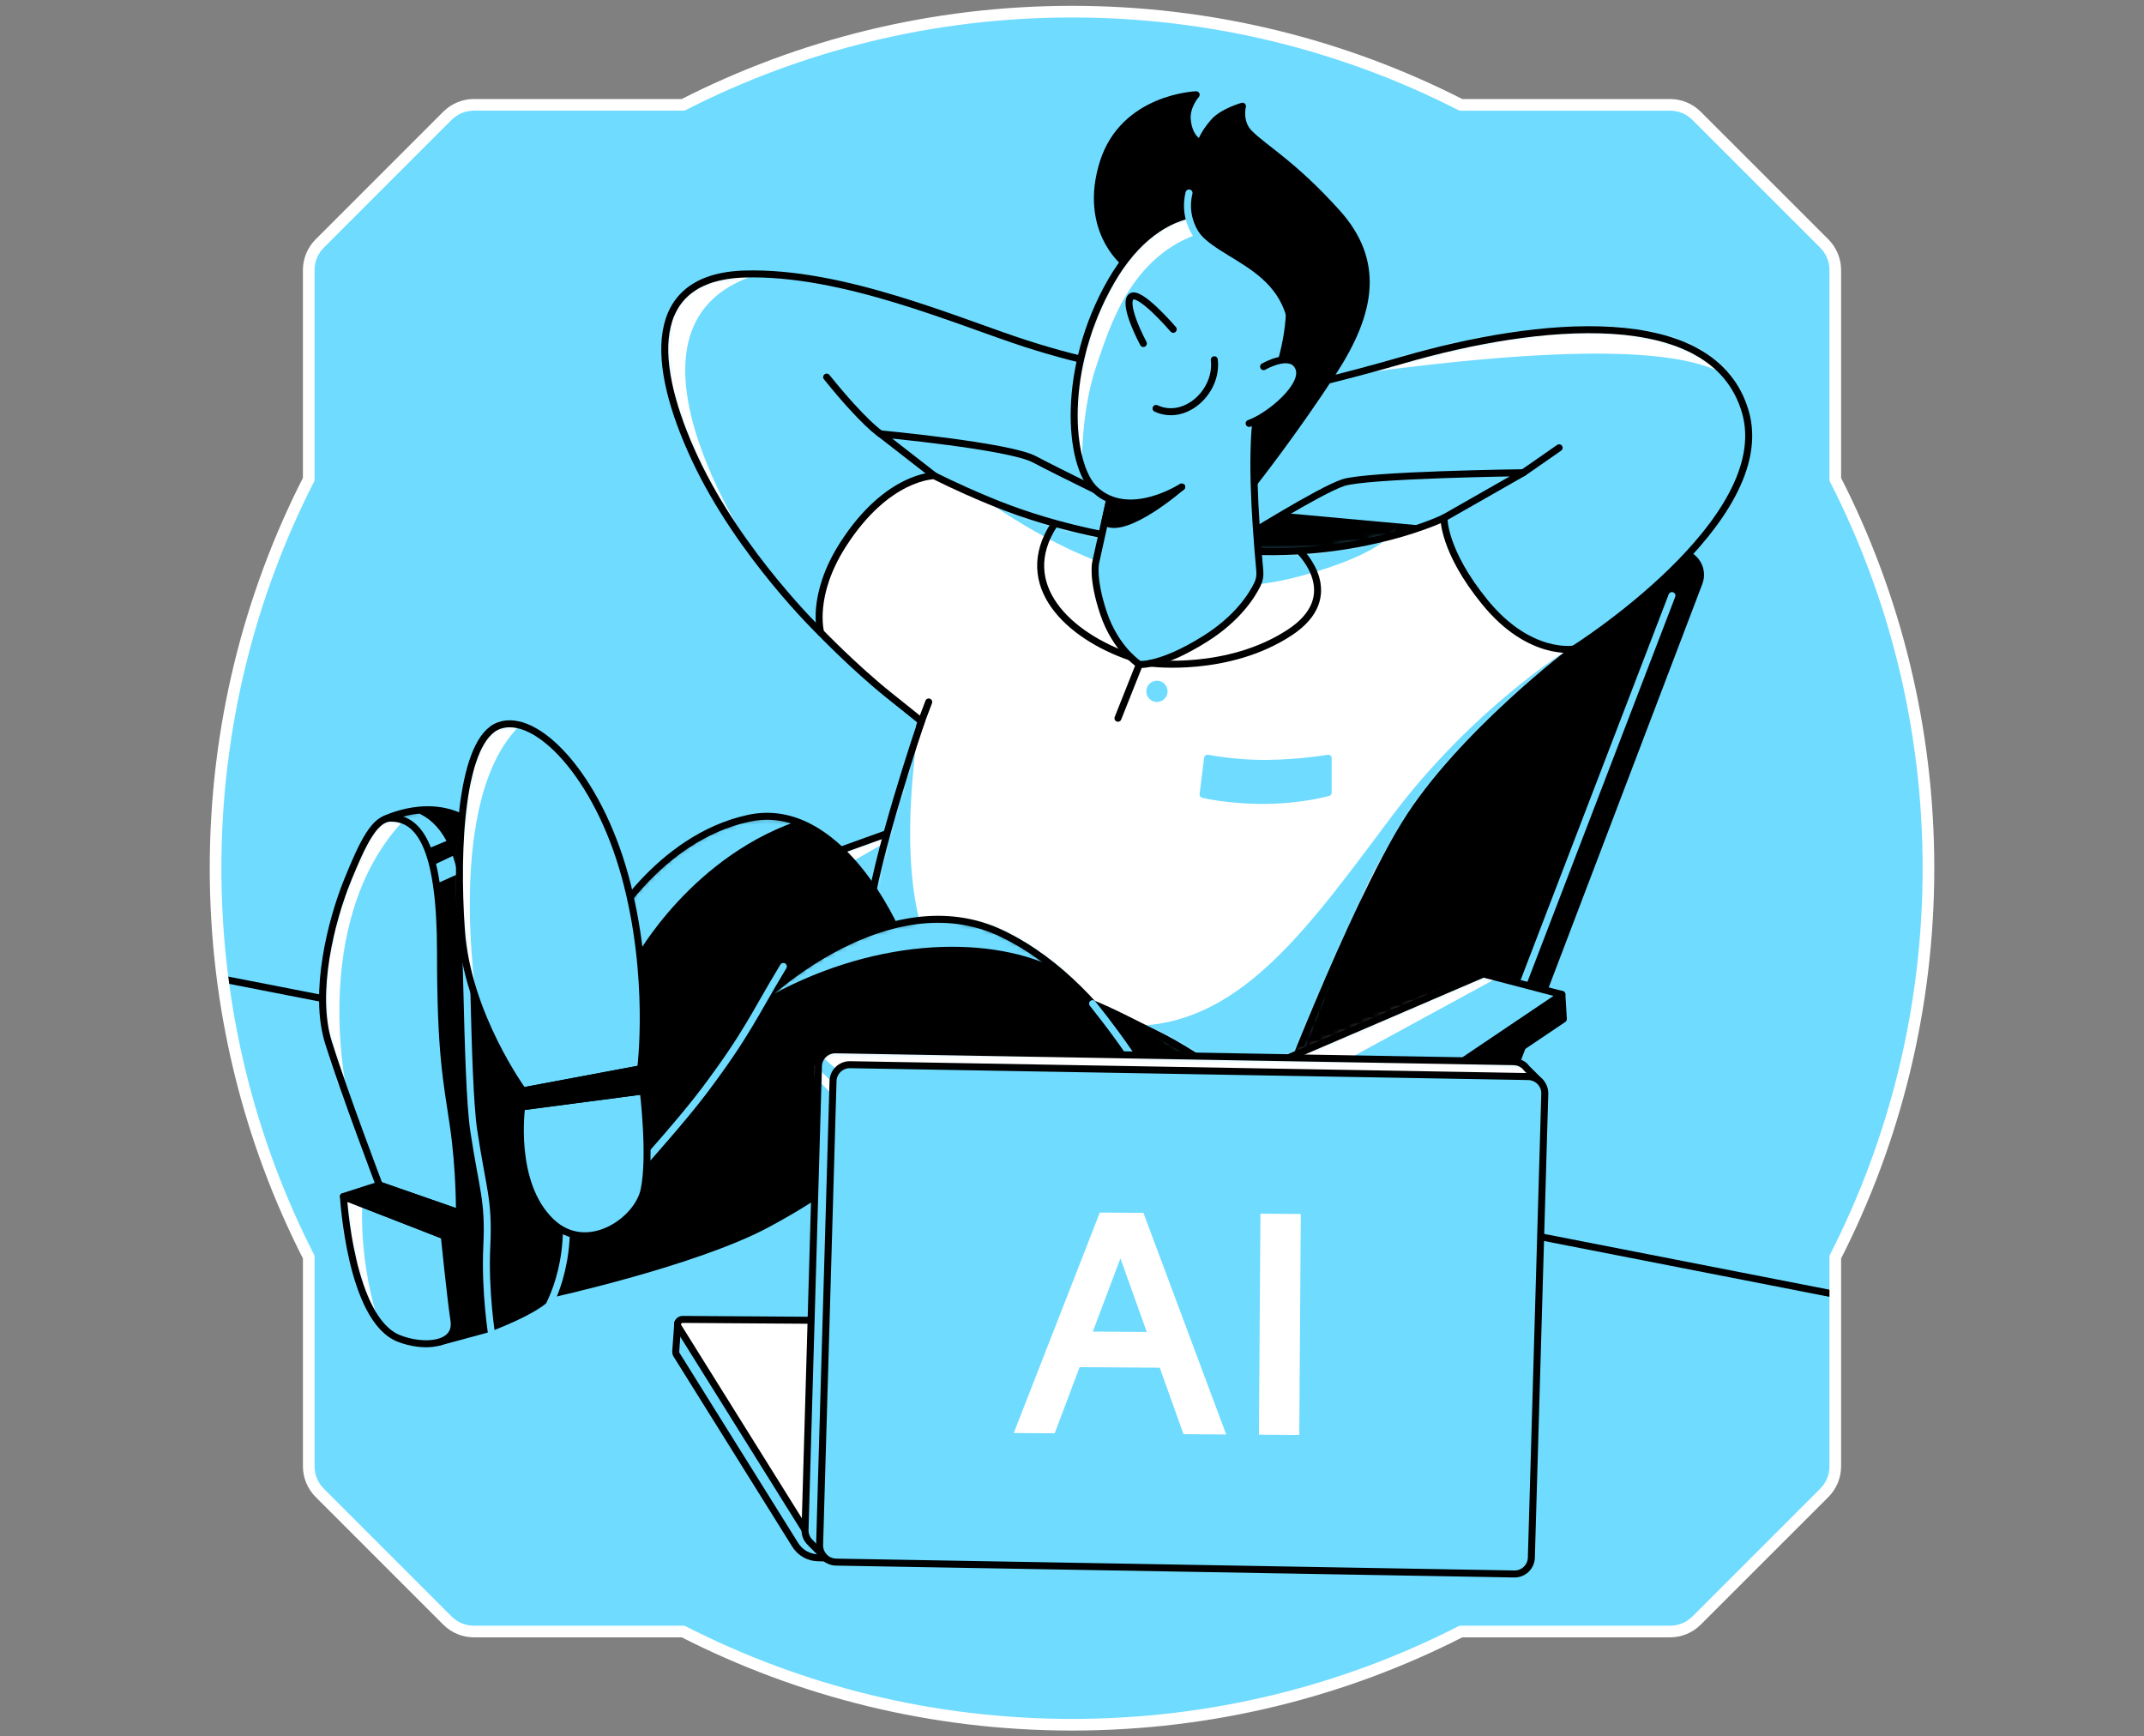 <svg width="368" height="298" viewBox="0 0 368 298" fill="none" xmlns="http://www.w3.org/2000/svg">
<rect x="0" y="0" width="368" height="298" fill="#808080" stroke="none"/>
<path d="M52.996 215.743V251.652C52.996 253.361 53.673 254.996 54.878 256.201L76.799 278.122C78.008 279.327 79.642 280.004 81.348 280.004H117.257C137.289 290.228 159.967 296 184.002 296C208.037 296 230.718 290.232 250.747 280.004H286.656C288.365 280.004 289.996 279.327 291.204 278.122L313.13 256.201C314.334 254.996 315.011 253.358 315.011 251.652V215.743C325.235 195.714 331.004 173.03 331.004 148.998C331.004 124.967 325.239 102.286 315.011 82.257V46.344C315.011 44.642 314.331 43.004 313.13 41.799L291.204 19.878C290 18.673 288.365 17.996 286.656 17.996H250.747C230.714 7.768 208.033 2 183.998 2C159.963 2 137.289 7.768 117.253 17.992H81.344C79.639 17.992 78.004 18.669 76.796 19.874L54.874 41.795C53.669 43 52.992 44.639 52.992 46.341V82.253C42.772 102.286 37 124.967 37 148.998C37 173.03 42.772 195.714 52.996 215.743Z" fill="#6EDBFF"/>
<mask id="mask0_10274_410" style="mask-type:luminance" maskUnits="userSpaceOnUse" x="37" y="2" width="295" height="294">
<path d="M52.996 215.743V251.652C52.996 253.361 53.673 254.996 54.878 256.201L76.799 278.122C78.008 279.327 79.642 280.004 81.348 280.004H117.257C137.289 290.228 159.967 296 184.002 296C208.037 296 230.718 290.232 250.747 280.004H286.656C288.365 280.004 289.996 279.327 291.204 278.122L313.13 256.201C314.334 254.996 315.011 253.358 315.011 251.652V215.743C325.235 195.714 331.004 173.03 331.004 148.998C331.004 124.967 325.239 102.286 315.011 82.257V46.344C315.011 44.642 314.331 43.004 313.13 41.799L291.204 19.878C290 18.673 288.365 17.996 286.656 17.996H250.747C230.714 7.768 208.033 2 183.998 2C159.963 2 137.289 7.768 117.253 17.992H81.344C79.639 17.992 78.004 18.669 76.796 19.874L54.874 41.795C53.669 43 52.992 44.639 52.992 46.341V82.253C42.772 102.286 37 124.967 37 148.998C37 173.03 42.772 195.714 52.996 215.743Z" fill="white"/>
</mask>
<g mask="url(#mask0_10274_410)">
<path d="M175.824 134.562L189.063 138.876L150.805 161.441L125.416 152.721L175.824 134.562Z" fill="#6EDBFF"/>
<mask id="mask1_10274_410" style="mask-type:luminance" maskUnits="userSpaceOnUse" x="125" y="134" width="65" height="28">
<path d="M175.824 134.562L189.063 138.876L150.805 161.441L125.416 152.721L175.824 134.562Z" fill="white"/>
</mask>
<g mask="url(#mask1_10274_410)">
<path d="M139.242 151.891L157.872 141.207H154.965L131.091 150.679L139.242 151.891Z" fill="white"/>
</g>
<path d="M175.824 134.562L189.063 138.876L150.805 161.441L125.416 152.721L175.824 134.562Z" stroke="black" stroke-width="1.2" stroke-linecap="round" stroke-linejoin="round"/>
<path d="M160.352 81.64L140.866 108.563C140.866 108.563 127.021 95.231 119.33 78.823C111.638 62.416 110.868 47.542 127.791 47.029C144.715 46.517 164.482 55.233 176.008 58.952C187.533 62.67 193.784 63.183 193.784 63.183L192.333 86.185C192.333 86.185 181.892 81.128 177.534 78.82C173.176 76.511 151.127 74.461 151.127 74.461L160.356 81.64H160.352Z" fill="#6EDBFF"/>
<mask id="mask2_10274_410" style="mask-type:luminance" maskUnits="userSpaceOnUse" x="114" y="47" width="80" height="62">
<path d="M160.352 81.64L140.866 108.563C140.866 108.563 127.021 95.231 119.33 78.823C111.638 62.416 110.868 47.542 127.791 47.029C144.715 46.517 164.482 55.233 176.008 58.952C187.533 62.67 193.784 63.183 193.784 63.183L192.333 86.185C192.333 86.185 181.892 81.128 177.534 78.82C173.176 76.511 151.127 74.461 151.127 74.461L160.356 81.64H160.352Z" fill="white"/>
</mask>
<g mask="url(#mask2_10274_410)">
<path d="M129.924 47.133C101.721 55.894 130.814 97.134 130.814 97.134C130.814 97.134 114.122 78.38 114.096 61.741C114.07 45.102 129.924 47.133 129.924 47.133Z" fill="white"/>
</g>
<path d="M160.352 81.64L140.866 108.563C140.866 108.563 127.021 95.231 119.33 78.823C111.638 62.416 110.868 47.542 127.791 47.029C144.715 46.517 164.482 55.233 176.008 58.952C187.533 62.67 193.784 63.183 193.784 63.183L192.333 86.185C192.333 86.185 181.892 81.128 177.534 78.82C173.176 76.511 151.127 74.461 151.127 74.461L160.356 81.64H160.352Z" stroke="black" stroke-width="1.2" stroke-linecap="round" stroke-linejoin="round"/>
<path d="M37 167.785L315.008 222.144" stroke="black" stroke-width="1.2" stroke-linecap="round" stroke-linejoin="round"/>
<path d="M207.27 87.449L288.417 94.856C290.931 95.084 292.529 97.651 291.631 100.007L255.471 194.966L173.767 187.615L207.27 87.449Z" fill="black" stroke="black" stroke-width="1.2" stroke-linecap="round" stroke-linejoin="round"/>
<path d="M286.977 102.215L251.08 195.715" stroke="#6EDBFF" stroke-width="1.2" stroke-linecap="round" stroke-linejoin="round"/>
<path d="M247.844 88.883C244.769 102.215 257.694 112.918 261.966 112.75C266.238 112.577 270.169 111.38 270.169 111.38C270.169 111.38 305.038 89.425 299.569 70.661C294.1 51.897 263.675 55.177 240.942 61.743C218.208 68.308 211.426 68.308 211.426 68.308L213.083 92.579C213.083 92.579 226.416 84.214 230.52 82.841C234.624 81.468 261.457 81.128 261.457 81.128L247.848 88.883H247.844Z" fill="#6EDBFF"/>
<mask id="mask3_10274_410" style="mask-type:luminance" maskUnits="userSpaceOnUse" x="211" y="56" width="90" height="57">
<path d="M247.844 88.883C244.769 102.215 257.694 112.918 261.966 112.75C266.238 112.577 270.169 111.38 270.169 111.38C270.169 111.38 305.038 89.425 299.569 70.661C294.1 51.897 263.675 55.177 240.942 61.743C218.208 68.308 211.426 68.308 211.426 68.308L213.083 92.579C213.083 92.579 226.416 84.214 230.52 82.841C234.624 81.468 261.457 81.128 261.457 81.128L247.848 88.883H247.844Z" fill="white"/>
</mask>
<g mask="url(#mask3_10274_410)">
<path d="M231.503 64.341C274.191 58.434 289.824 60.633 296.172 64.341C302.52 68.048 294.87 54.588 270.173 55.999C245.472 57.409 231.503 64.341 231.503 64.341Z" fill="white"/>
</g>
<path d="M247.844 88.883C244.769 102.215 257.694 112.918 261.966 112.75C266.238 112.577 270.169 111.38 270.169 111.38C270.169 111.38 305.038 89.425 299.569 70.661C294.1 51.897 263.675 55.177 240.942 61.743C218.208 68.308 211.426 68.308 211.426 68.308L213.083 92.579C213.083 92.579 226.416 84.214 230.52 82.841C234.624 81.468 261.457 81.128 261.457 81.128L247.848 88.883H247.844Z" stroke="black" stroke-width="1.2" stroke-linecap="round" stroke-linejoin="round"/>
<path d="M160.352 81.641C160.352 81.641 152.306 81.611 144.712 93.436C139.07 102.219 140.866 108.564 140.866 108.564C140.866 108.564 146.634 114.545 152.489 119.248C156.263 122.278 158.16 123.789 158.16 123.789C158.16 123.789 150.02 147.622 148.984 158.22C147.951 168.818 154.453 166.083 169.323 167.793C184.193 169.503 190.436 173.576 198.584 177.534C206.5 181.38 218.744 190.867 218.744 190.867C218.744 190.867 231.882 156.338 241.283 141.21C250.683 126.082 270.17 111.384 270.17 111.384C270.17 111.384 262.564 112.772 254.873 103.349C247.679 94.539 247.844 88.883 247.844 88.883C247.844 88.883 234.691 95.306 215.257 94.629C192.008 93.817 178.114 89.392 169.772 85.931C164.03 83.548 160.348 81.637 160.348 81.637L160.352 81.641Z" fill="white"/>
<mask id="mask4_10274_410" style="mask-type:luminance" maskUnits="userSpaceOnUse" x="140" y="81" width="131" height="110">
<path d="M160.352 81.641C160.352 81.641 152.306 81.611 144.712 93.436C139.07 102.219 140.866 108.564 140.866 108.564C140.866 108.564 146.634 114.545 152.489 119.248C156.263 122.278 158.16 123.789 158.16 123.789C158.16 123.789 150.02 147.622 148.984 158.22C147.951 168.818 154.453 166.083 169.323 167.793C184.193 169.503 190.436 173.576 198.584 177.534C206.5 181.38 218.744 190.867 218.744 190.867C218.744 190.867 231.882 156.338 241.283 141.21C250.683 126.082 270.17 111.384 270.17 111.384C270.17 111.384 262.564 112.772 254.873 103.349C247.679 94.539 247.844 88.883 247.844 88.883C247.844 88.883 234.691 95.306 215.257 94.629C192.008 93.817 178.114 89.392 169.772 85.931C164.03 83.548 160.348 81.637 160.348 81.637L160.352 81.641Z" fill="white"/>
</mask>
<g mask="url(#mask4_10274_410)">
<path d="M195.561 176.028C213.424 175.31 225.047 158.547 238.892 140.093C252.737 121.64 269.028 111.543 269.028 111.543C269.028 111.543 240.568 133.569 232.297 157.773C224.022 181.976 218.553 192.574 218.553 192.574L195.561 176.028Z" fill="#6EDBFF"/>
<path d="M157.58 125.414C153.989 150.542 158.642 160.44 158.642 160.44L147.274 157.773L157.58 125.418V125.414Z" fill="#6EDBFF"/>
<path d="M168.62 85.449C188.353 99.414 206.59 103.345 223.083 98.901C239.577 94.457 239.917 89.998 239.917 89.998L168.62 85.445V85.449Z" fill="#6EDBFF"/>
</g>
<path d="M160.352 81.641C160.352 81.641 152.306 81.611 144.712 93.436C139.07 102.219 140.866 108.564 140.866 108.564C140.866 108.564 146.634 114.545 152.489 119.248C156.263 122.278 158.16 123.789 158.16 123.789C158.16 123.789 150.02 147.622 148.984 158.22C147.951 168.818 154.453 166.083 169.323 167.793C184.193 169.503 190.436 173.576 198.584 177.534C206.5 181.38 218.744 190.867 218.744 190.867C218.744 190.867 231.882 156.338 241.283 141.21C250.683 126.082 270.17 111.384 270.17 111.384C270.17 111.384 262.564 112.772 254.873 103.349C247.679 94.539 247.844 88.883 247.844 88.883C247.844 88.883 234.691 95.306 215.257 94.629C192.008 93.817 178.114 89.392 169.772 85.931C164.03 83.548 160.348 81.637 160.348 81.637L160.352 81.641Z" stroke="black" stroke-width="1.2" stroke-linecap="round" stroke-linejoin="round"/>
<path d="M215.261 82.842C215.261 82.842 222.14 74.118 228.806 63.864C235.473 53.607 237.01 44.864 229.491 36.504C221.972 28.143 216.903 25.39 214.408 22.842C212.549 20.945 213.256 18.226 213.256 18.226C213.256 18.226 209.923 19.18 208.426 20.833C206.567 22.883 206.077 24.552 206.077 24.552C206.077 24.552 204.132 23.953 203.791 20.62C203.544 18.215 205.31 16.262 205.31 16.262C205.31 16.262 192.838 16.688 189.333 27.971C185.827 39.253 192.879 44.969 192.879 44.969L215.268 82.842H215.261Z" fill="black" stroke="black" stroke-width="1.2" stroke-linecap="round" stroke-linejoin="round"/>
<path d="M195.561 114.031C195.561 114.031 191.491 111.45 189.407 105.228C187.38 99.172 188.076 96.482 188.076 96.482L191.289 81.983L215.807 70.102C214.73 77.512 215.287 87.471 216.237 98.038C216.304 98.798 216.177 99.561 215.844 100.246C214.92 102.157 212.481 106.085 206.93 109.587C199.246 114.431 195.561 114.031 195.561 114.031Z" fill="#6EDBFF" stroke="black" stroke-width="1.2" stroke-linecap="round" stroke-linejoin="round"/>
<path d="M189.64 89.6C193.235 91.93 202.83 83.543 202.83 83.543L190.523 85.627L189.643 89.6H189.64Z" fill="black" stroke="black" stroke-width="1.2" stroke-linecap="round" stroke-linejoin="round"/>
<path d="M202.826 83.565C202.826 83.565 193.78 89.461 187.956 84.037C183.343 79.739 182.143 63.185 190.69 48.311C199.238 33.441 212.275 34.156 218.208 41.986C226.244 52.583 216.327 71.385 216.327 71.385" fill="#6EDBFF"/>
<mask id="mask5_10274_410" style="mask-type:luminance" maskUnits="userSpaceOnUse" x="184" y="36" width="38" height="51">
<path d="M202.826 83.565C202.826 83.565 193.78 89.461 187.956 84.037C183.343 79.739 182.143 63.185 190.69 48.311C199.238 33.441 212.275 34.156 218.208 41.986C226.244 52.583 216.327 71.385 216.327 71.385" fill="white"/>
</mask>
<g mask="url(#mask5_10274_410)">
<path d="M206.515 39.88C193.96 43.594 190.335 56.661 188.352 62.284C185.393 70.663 185.726 80.307 185.726 80.307C185.726 80.307 181.836 72.841 186.931 56.583C192.741 38.054 204.932 36.715 204.932 36.715L206.515 39.88Z" fill="white"/>
</g>
<path d="M202.826 83.565C202.826 83.565 193.78 89.461 187.956 84.037C183.343 79.739 182.143 63.185 190.69 48.311C199.238 33.441 212.275 34.156 218.208 41.986C226.244 52.583 216.327 71.385 216.327 71.385" stroke="black" stroke-width="1.2" stroke-linecap="round" stroke-linejoin="round"/>
<path d="M216.884 62.923C216.884 62.923 221.736 60.102 222.934 63.181C224.131 66.256 217.823 71.471 214.404 72.668" fill="#6EDBFF"/>
<path d="M216.884 62.923C216.884 62.923 221.736 60.102 222.934 63.181C224.131 66.256 217.823 71.471 214.404 72.668" stroke="black" stroke-width="1.2" stroke-linecap="round" stroke-linejoin="round"/>
<path d="M201.375 56.515C201.375 56.515 195.348 49.463 194.069 51.001C192.786 52.538 196.25 58.95 196.25 58.95" fill="#6EDBFF"/>
<path d="M201.375 56.515C201.375 56.515 195.348 49.463 194.069 51.001C192.786 52.538 196.25 58.95 196.25 58.95" stroke="black" stroke-width="1.2" stroke-linecap="round" stroke-linejoin="round"/>
<path d="M208.426 61.742C209.066 67.204 203.425 72.407 198.427 70.099Z" fill="#6EDBFF"/>
<path d="M208.426 61.742C209.066 67.204 203.425 72.407 198.427 70.099" stroke="black" stroke-width="1.2" stroke-linecap="round" stroke-linejoin="round"/>
<path d="M205.093 34.078C202.864 43.438 218.04 42.667 221.351 54.077C224.288 64.189 228.384 45.742 223.083 40.486C217.782 35.23 205.089 34.078 205.089 34.078H205.093Z" fill="black" stroke="black" stroke-width="1.2" stroke-linecap="round" stroke-linejoin="round"/>
<path d="M204.087 33.117C202.863 38.096 206.204 41.385 206.204 41.385" stroke="#6EDBFF" stroke-width="1.2" stroke-linecap="round" stroke-linejoin="round"/>
<path d="M141.891 64.719C148.299 72.668 151.119 74.46 151.119 74.46Z" fill="#6EDBFF"/>
<path d="M141.891 64.719C148.299 72.668 151.119 74.46 151.119 74.46" stroke="black" stroke-width="1.2" stroke-linecap="round" stroke-linejoin="round"/>
<path d="M267.611 76.852C262.826 80.196 261.457 81.124 261.457 81.124Z" fill="#6EDBFF"/>
<path d="M267.611 76.852C262.826 80.196 261.457 81.124 261.457 81.124" stroke="black" stroke-width="1.2" stroke-linecap="round" stroke-linejoin="round"/>
<path d="M191.888 123.264L195.561 114.031" stroke="black" stroke-width="1.2" stroke-linecap="round" stroke-linejoin="round"/>
<path d="M180.949 90.004C174.107 100.445 183.512 109.168 194.024 112.752" stroke="black" stroke-width="1.2" stroke-linecap="round" stroke-linejoin="round"/>
<path d="M197.578 113.814C197.578 113.814 210.768 115.498 221.351 108.562C231.029 102.218 223.083 94.594 223.083 94.594" stroke="black" stroke-width="1.2" stroke-linecap="round" stroke-linejoin="round"/>
<path d="M198.584 120.471C199.592 120.471 200.409 119.654 200.409 118.646C200.409 117.638 199.592 116.82 198.584 116.82C197.576 116.82 196.758 117.638 196.758 118.646C196.758 119.654 197.576 120.471 198.584 120.471Z" fill="#6EDBFF"/>
<path d="M207.27 130.121L206.5 136.338C206.5 136.338 210.985 137.427 217.27 137.363C223.55 137.3 227.972 136.017 227.972 136.017V130.121C227.972 130.121 223.337 130.97 217.236 131.019C212.002 131.06 207.27 130.121 207.27 130.121Z" fill="#6EDBFF" stroke="#6EDBFF" stroke-width="1.2" stroke-linecap="round" stroke-linejoin="round"/>
<path d="M159.409 120.473L157.872 124.543" stroke="black" stroke-width="1.2" stroke-linecap="round" stroke-linejoin="round"/>
<path d="M153.94 159.928C153.94 159.928 144.199 137.023 128.472 140.442C112.746 143.861 104.029 159.928 104.029 159.928C104.029 159.928 95.313 176.167 94.457 193.772C93.604 211.376 112.233 200.438 122.147 194.969C132.06 189.5 153.937 159.928 153.937 159.928H153.94Z" fill="black"/>
<mask id="mask6_10274_410" style="mask-type:luminance" maskUnits="userSpaceOnUse" x="94" y="140" width="60" height="64">
<path d="M153.94 159.928C153.94 159.928 144.199 137.023 128.472 140.442C112.746 143.861 104.029 159.928 104.029 159.928C104.029 159.928 95.313 176.167 94.457 193.772C93.604 211.376 112.233 200.438 122.147 194.969C132.06 189.5 153.937 159.928 153.937 159.928H153.94Z" fill="white"/>
</mask>
<g mask="url(#mask6_10274_410)">
<path d="M138.386 140.406C118.787 146.44 108.986 164.542 108.986 164.542L104.882 154.457C104.882 154.457 115.349 142.991 125.498 140.092C135.647 137.192 138.382 140.402 138.382 140.402L138.386 140.406Z" fill="#6EDBFF"/>
</g>
<path d="M153.94 159.928C153.94 159.928 144.199 137.023 128.472 140.442C112.746 143.861 104.029 159.928 104.029 159.928C104.029 159.928 95.313 176.167 94.457 193.772C93.604 211.376 112.233 200.438 122.147 194.969C132.06 189.5 153.937 159.928 153.937 159.928H153.94Z" stroke="black" stroke-width="1.2" stroke-linecap="round" stroke-linejoin="round"/>
<path d="M94.43 222.144C94.43 222.144 119.385 216.66 131.637 210.095C151.123 199.651 151.924 192.921 161.044 192.042C176.008 190.601 202.149 194.967 202.149 194.967C202.149 194.967 191.891 169.839 172.061 160.266C152.234 150.694 130.694 171.732 130.694 171.732L91.123 186.247L94.426 222.141L94.43 222.144Z" fill="black"/>
<mask id="mask7_10274_410" style="mask-type:luminance" maskUnits="userSpaceOnUse" x="91" y="157" width="112" height="66">
<path d="M94.43 222.144C94.43 222.144 119.385 216.66 131.637 210.095C151.123 199.651 151.924 192.921 161.044 192.042C176.008 190.601 202.149 194.967 202.149 194.967C202.149 194.967 191.891 169.839 172.061 160.266C152.234 150.694 130.694 171.732 130.694 171.732L91.123 186.247L94.426 222.141L94.43 222.144Z" fill="white"/>
</mask>
<g mask="url(#mask7_10274_410)">
<path d="M130.694 171.733C149.324 160.993 168.997 160.342 180.994 166.017C192.988 171.692 175.394 153.897 156.634 158.109C137.873 162.321 130.694 171.733 130.694 171.733Z" fill="#6EDBFF"/>
</g>
<path d="M94.43 222.144C94.43 222.144 119.385 216.66 131.637 210.095C151.123 199.651 151.924 192.921 161.044 192.042C176.008 190.601 202.149 194.967 202.149 194.967C202.149 194.967 191.891 169.839 172.061 160.266C152.234 150.694 130.694 171.732 130.694 171.732L91.123 186.247L94.426 222.141L94.43 222.144Z" stroke="black" stroke-width="1.2" stroke-linecap="round" stroke-linejoin="round"/>
<path d="M134.454 165.863C129.366 174.284 128.285 177.34 120.863 187.213C117.29 191.967 110.407 199.647 110.407 199.647" stroke="#6EDBFF" stroke-width="1.2" stroke-linecap="round" stroke-linejoin="round"/>
<path d="M75.355 230.34L83.518 228.125C83.518 228.125 92.522 224.878 94.43 222.143C96.338 219.409 99.024 201.763 95.799 189.134C92.579 176.504 87.45 145.908 80.784 141.209C74.117 136.507 65.932 140.667 65.932 140.667L75.355 230.34Z" fill="black"/>
<mask id="mask8_10274_410" style="mask-type:luminance" maskUnits="userSpaceOnUse" x="65" y="138" width="33" height="93">
<path d="M75.355 230.34L83.518 228.125C83.518 228.125 92.522 224.878 94.43 222.143C96.338 219.409 99.024 201.763 95.799 189.134C92.579 176.504 87.45 145.908 80.784 141.209C74.117 136.507 65.932 140.667 65.932 140.667L75.355 230.34Z" fill="white"/>
</mask>
<g mask="url(#mask8_10274_410)">
<path d="M72.471 146.058L77.189 144.091C77.189 144.091 75.138 140.088 72.471 139.209C69.804 138.33 68.05 138.973 68.05 138.973L63.946 140.743L72.471 146.062V146.058Z" fill="#6EDBFF"/>
<path d="M73.242 149.001L78.274 146.629L79.265 149.711L73.691 152.214L73.242 149.001Z" fill="#6EDBFF"/>
</g>
<path d="M75.355 230.34L83.518 228.125C83.518 228.125 92.522 224.878 94.43 222.143C96.338 219.409 99.024 201.763 95.799 189.134C92.579 176.504 87.45 145.908 80.784 141.209C74.117 136.507 65.932 140.667 65.932 140.667L75.355 230.34Z" stroke="black" stroke-width="1.2" stroke-linecap="round" stroke-linejoin="round"/>
<path d="M67.11 140.402C72.288 140.425 75.61 146.122 75.61 163.427C75.61 180.733 76.635 185.222 77.791 193.04C78.947 200.859 78.857 208.168 78.857 208.168L65.098 203.373C65.098 203.373 59.071 187.511 56.382 178.93C53.688 170.348 56.894 157.913 59.587 151.247C62.281 144.581 64.331 140.387 67.114 140.398L67.11 140.402Z" fill="#6EDBFF"/>
<mask id="mask9_10274_410" style="mask-type:luminance" maskUnits="userSpaceOnUse" x="55" y="140" width="24" height="69">
<path d="M67.11 140.402C72.288 140.425 75.61 146.122 75.61 163.427C75.61 180.733 76.635 185.222 77.791 193.04C78.947 200.859 78.857 208.168 78.857 208.168L65.098 203.373C65.098 203.373 59.071 187.511 56.382 178.93C53.688 170.348 56.894 157.913 59.587 151.247C62.281 144.581 64.331 140.387 67.114 140.398L67.11 140.402Z" fill="white"/>
</mask>
<g mask="url(#mask9_10274_410)">
<path d="M68.902 141.208C53.093 158.558 59.333 187.688 60.152 189.955C60.971 192.222 51.47 180.229 57.41 157.768C63.351 135.308 68.902 141.208 68.902 141.208Z" fill="white"/>
</g>
<path d="M67.11 140.402C72.288 140.425 75.61 146.122 75.61 163.427C75.61 180.733 76.635 185.222 77.791 193.04C78.947 200.859 78.857 208.168 78.857 208.168L65.098 203.373C65.098 203.373 59.071 187.511 56.382 178.93C53.688 170.348 56.894 157.913 59.587 151.247C62.281 144.581 64.331 140.387 67.114 140.398L67.11 140.402Z" stroke="black" stroke-width="1.2" stroke-linecap="round" stroke-linejoin="round"/>
<path d="M58.948 205.348L76.253 212.081C76.253 212.081 77.278 222.271 77.921 226.63C78.561 230.988 72.688 231.373 68.461 229.705C60.126 226.42 58.952 205.348 58.952 205.348H58.948Z" fill="#6EDBFF"/>
<mask id="mask10_10274_410" style="mask-type:luminance" maskUnits="userSpaceOnUse" x="58" y="205" width="20" height="26">
<path d="M58.948 205.348L76.253 212.081C76.253 212.081 77.278 222.271 77.921 226.63C78.561 230.988 72.688 231.373 68.461 229.705C60.126 226.42 58.952 205.348 58.952 205.348H58.948Z" fill="white"/>
</mask>
<g mask="url(#mask10_10274_410)">
<path d="M62.172 206.606C61.764 218.169 65.075 227.042 65.075 227.042C65.075 227.042 60.115 218.984 58.947 212.082C57.78 205.18 58.308 203.426 58.308 203.426L62.176 206.606H62.172Z" fill="white"/>
</g>
<path d="M58.948 205.348L76.253 212.081C76.253 212.081 77.278 222.271 77.921 226.63C78.561 230.988 72.688 231.373 68.461 229.705C60.126 226.42 58.952 205.348 58.952 205.348H58.948Z" stroke="black" stroke-width="1.2" stroke-linecap="round" stroke-linejoin="round"/>
<path d="M65.098 203.375L58.948 205.35L76.253 212.084L78.857 208.171L65.098 203.375Z" fill="black" stroke="black" stroke-width="1.2" stroke-linecap="round" stroke-linejoin="round"/>
<path d="M79.915 161.441C79.99 164.026 80.061 166.892 80.132 169.836C80.364 179.263 80.641 189.509 81.318 194.036C82.811 204.035 83.945 205.864 83.559 213.814C83.174 221.763 84.453 229.454 84.453 229.454" stroke="#6EDBFF" stroke-width="1.2" stroke-linecap="round" stroke-linejoin="round"/>
<path d="M72.471 139.207C76.773 141.377 79.119 146.741 79.586 153.561" stroke="black" stroke-width="1.2" stroke-linecap="round" stroke-linejoin="round"/>
<path d="M97.022 206.891C98.305 218.686 93.177 225.864 93.177 225.864" stroke="#6EDBFF" stroke-width="1.2" stroke-linecap="round" stroke-linejoin="round"/>
<path d="M89.769 187.215C89.769 187.215 80.226 174.2 79.201 159.712C78.176 145.227 79.201 126.934 85.609 124.543C92.017 122.149 102.533 133.047 107.277 150.356C112.02 167.661 109.97 183.429 109.97 183.429L89.773 187.215H89.769Z" fill="#6EDBFF"/>
<mask id="mask11_10274_410" style="mask-type:luminance" maskUnits="userSpaceOnUse" x="78" y="124" width="33" height="64">
<path d="M89.769 187.215C89.769 187.215 80.226 174.2 79.201 159.712C78.176 145.227 79.201 126.934 85.609 124.543C92.017 122.149 102.533 133.047 107.277 150.356C112.02 167.661 109.97 183.429 109.97 183.429L89.773 187.215H89.769Z" fill="white"/>
</mask>
<g mask="url(#mask11_10274_410)">
<path d="M89.541 124.217C76.168 136.682 81.831 171.734 81.831 171.734C81.831 171.734 74.911 154.818 79.983 135.324C85.056 115.826 89.541 124.217 89.541 124.217Z" fill="white"/>
</g>
<path d="M89.769 187.215C89.769 187.215 80.226 174.2 79.201 159.712C78.176 145.227 79.201 126.934 85.609 124.543C92.017 122.149 102.533 133.047 107.277 150.356C112.02 167.661 109.97 183.429 109.97 183.429L89.773 187.215H89.769Z" stroke="black" stroke-width="1.2" stroke-linecap="round" stroke-linejoin="round"/>
<path d="M89.541 189.957L110.411 187.215C110.411 187.215 111.792 198.482 110.546 204.262C109.401 209.582 100.726 215.481 94.636 209.713C87.656 203.099 89.541 189.961 89.541 189.961V189.957Z" fill="#6EDBFF" stroke="black" stroke-width="1.2" stroke-linecap="round" stroke-linejoin="round"/>
<path d="M89.769 187.212L89.54 189.957L110.411 187.212L109.97 183.426L89.769 187.212Z" fill="black" stroke="black" stroke-width="1.2" stroke-linecap="round" stroke-linejoin="round"/>
<path d="M268.086 170.668L268.337 174.891L231.504 199.705L231.25 195.485L268.086 170.668Z" fill="black" stroke="black" stroke-width="1.2" stroke-linecap="round" stroke-linejoin="round"/>
<path d="M254.611 167.152L268.086 170.669L231.249 195.486L205.385 188.303L254.611 167.152Z" fill="#6EDBFF"/>
<mask id="mask12_10274_410" style="mask-type:luminance" maskUnits="userSpaceOnUse" x="205" y="167" width="64" height="29">
<path d="M254.611 167.152L268.086 170.669L231.249 195.486L205.385 188.303L254.611 167.152Z" fill="white"/>
</mask>
<g mask="url(#mask12_10274_410)">
<path d="M257.05 167.788L216.331 189.961L198.584 186.695L254.611 167.152L257.05 167.788Z" fill="white"/>
</g>
<path d="M254.611 167.152L268.086 170.669L231.249 195.486L205.385 188.303L254.611 167.152Z" stroke="black" stroke-width="1.2" stroke-linecap="round" stroke-linejoin="round"/>
<path d="M205.385 188.301L205.635 192.524L231.504 199.703L231.249 195.483L205.385 188.301Z" fill="#6EDBFF" stroke="black" stroke-width="1.2" stroke-linecap="round" stroke-linejoin="round"/>
<path d="M127.585 236.477L138.453 254.19L138.95 236.907L127.585 236.477Z" fill="#6EDBFF"/>
<path d="M187.537 172.242C193.65 179.915 195.561 183.427 195.561 183.427" stroke="#6EDBFF" stroke-width="1.2" stroke-linecap="round" stroke-linejoin="round"/>
<path d="M214.659 231.828L124.716 231.222L122.405 229.232L116.341 227.047L115.981 231.962H115.985C115.974 232.134 116.004 232.31 116.109 232.475L136.496 265.129C137.342 266.487 138.82 267.321 140.417 267.347L249.471 269.27L214.662 231.831L214.659 231.828Z" fill="#6EDBFF" stroke="black" stroke-width="1.2" stroke-linecap="round" stroke-linejoin="round"/>
<path d="M116.43 227.739L138.176 262.567L249.793 264.535L214.984 227.096L117.16 226.438C116.487 226.434 116.075 227.171 116.43 227.743V227.739Z" fill="white" stroke="black" stroke-width="1.2" stroke-linecap="round" stroke-linejoin="round"/>
<path d="M264.408 185.716L262.078 183.386C261.891 183.131 261.674 182.903 261.416 182.723C260.963 182.405 260.413 182.215 259.815 182.203L143.413 180.168C141.835 180.142 140.525 181.388 140.48 182.967L138.176 262.569C138.15 263.478 138.554 264.286 139.194 264.836L139.182 264.843L141.906 267.574L144.853 265.603L257.409 267.57C258.988 267.597 260.297 266.351 260.342 264.772L262.594 186.932L264.408 185.72V185.716Z" fill="#6EDBFF"/>
<mask id="mask13_10274_410" style="mask-type:luminance" maskUnits="userSpaceOnUse" x="138" y="180" width="127" height="88">
<path d="M264.408 185.716L262.078 183.386C261.891 183.131 261.674 182.903 261.416 182.723C260.963 182.405 260.413 182.215 259.815 182.203L143.413 180.168C141.835 180.142 140.525 181.388 140.48 182.967L138.176 262.569C138.15 263.478 138.554 264.286 139.194 264.836L139.182 264.843L141.906 267.574L144.853 265.603L257.409 267.57C258.988 267.597 260.297 266.351 260.342 264.772L262.594 186.932L264.408 185.72V185.716Z" fill="white"/>
</mask>
<g mask="url(#mask13_10274_410)">
<path d="M141.06 181.316L143.724 183.669L145.609 182.495L265.149 185.184L260.312 182.255L143.413 180.164L141.06 181.316Z" fill="white"/>
<path d="M139.736 182.727L143.668 186.49L143.159 188.155L139.736 184.698V182.727Z" fill="white"/>
</g>
<path d="M264.408 185.716L262.078 183.386C261.891 183.131 261.674 182.903 261.416 182.723C260.963 182.405 260.413 182.215 259.815 182.203L143.413 180.168C141.835 180.142 140.525 181.388 140.48 182.967L138.176 262.569C138.15 263.478 138.554 264.286 139.194 264.836L139.182 264.843L141.906 267.574L144.853 265.603L257.409 267.57C258.988 267.597 260.297 266.351 260.342 264.772L262.594 186.932L264.408 185.72V185.716Z" stroke="black" stroke-width="1.2" stroke-linecap="round" stroke-linejoin="round"/>
<path d="M259.912 270.125L143.511 268.09C141.906 268.06 140.634 266.729 140.679 265.124L142.983 185.521C143.028 183.943 144.337 182.693 145.916 182.723L262.318 184.758C263.922 184.788 265.194 186.12 265.149 187.725L262.845 267.327C262.8 268.906 261.491 270.155 259.912 270.125Z" fill="#6EDBFF"/>
<path d="M259.912 270.125L143.511 268.09C141.906 268.06 140.634 266.729 140.679 265.124L142.983 185.521C143.028 183.943 144.337 182.693 145.916 182.723L262.318 184.758C263.922 184.788 265.194 186.12 265.149 187.725L262.845 267.327C262.8 268.906 261.491 270.155 259.912 270.125Z" stroke="black" stroke-width="1.2" stroke-linecap="round" stroke-linejoin="round"/>
<path d="M216.083 246.223L216.343 208.289L223.272 208.336L223.012 246.271L216.083 246.223Z" fill="white"/>
<path d="M174 245.934L188.776 208.099L196.262 208.151L210.468 246.184L203.134 246.134L199.064 234.725L185.307 234.631L181.031 245.982L174 245.934ZM187.574 228.526L196.83 228.589L192.313 215.964L187.574 228.526Z" fill="white"/>
</g>
<path d="M52.996 215.743V251.652C52.996 253.361 53.673 254.996 54.878 256.201L76.799 278.122C78.008 279.327 79.642 280.004 81.348 280.004H117.257C137.289 290.228 159.967 296 184.002 296C208.037 296 230.718 290.232 250.747 280.004H286.656C288.365 280.004 289.996 279.327 291.204 278.122L313.13 256.201C314.334 254.996 315.011 253.358 315.011 251.652V215.743C325.235 195.714 331.004 173.03 331.004 148.998C331.004 124.967 325.239 102.286 315.011 82.257V46.344C315.011 44.642 314.331 43.004 313.13 41.799L291.204 19.878C290 18.673 288.365 17.996 286.656 17.996H250.747C230.714 7.768 208.033 2 183.998 2C159.963 2 137.289 7.768 117.253 17.992H81.344C79.639 17.992 78.004 18.669 76.796 19.874L54.874 41.795C53.669 43 52.992 44.639 52.992 46.341V82.253C42.772 102.286 37 124.967 37 148.998C37 173.03 42.772 195.714 52.996 215.743Z" stroke="white" stroke-width="2" stroke-linecap="round" stroke-linejoin="round"/>
</svg>
